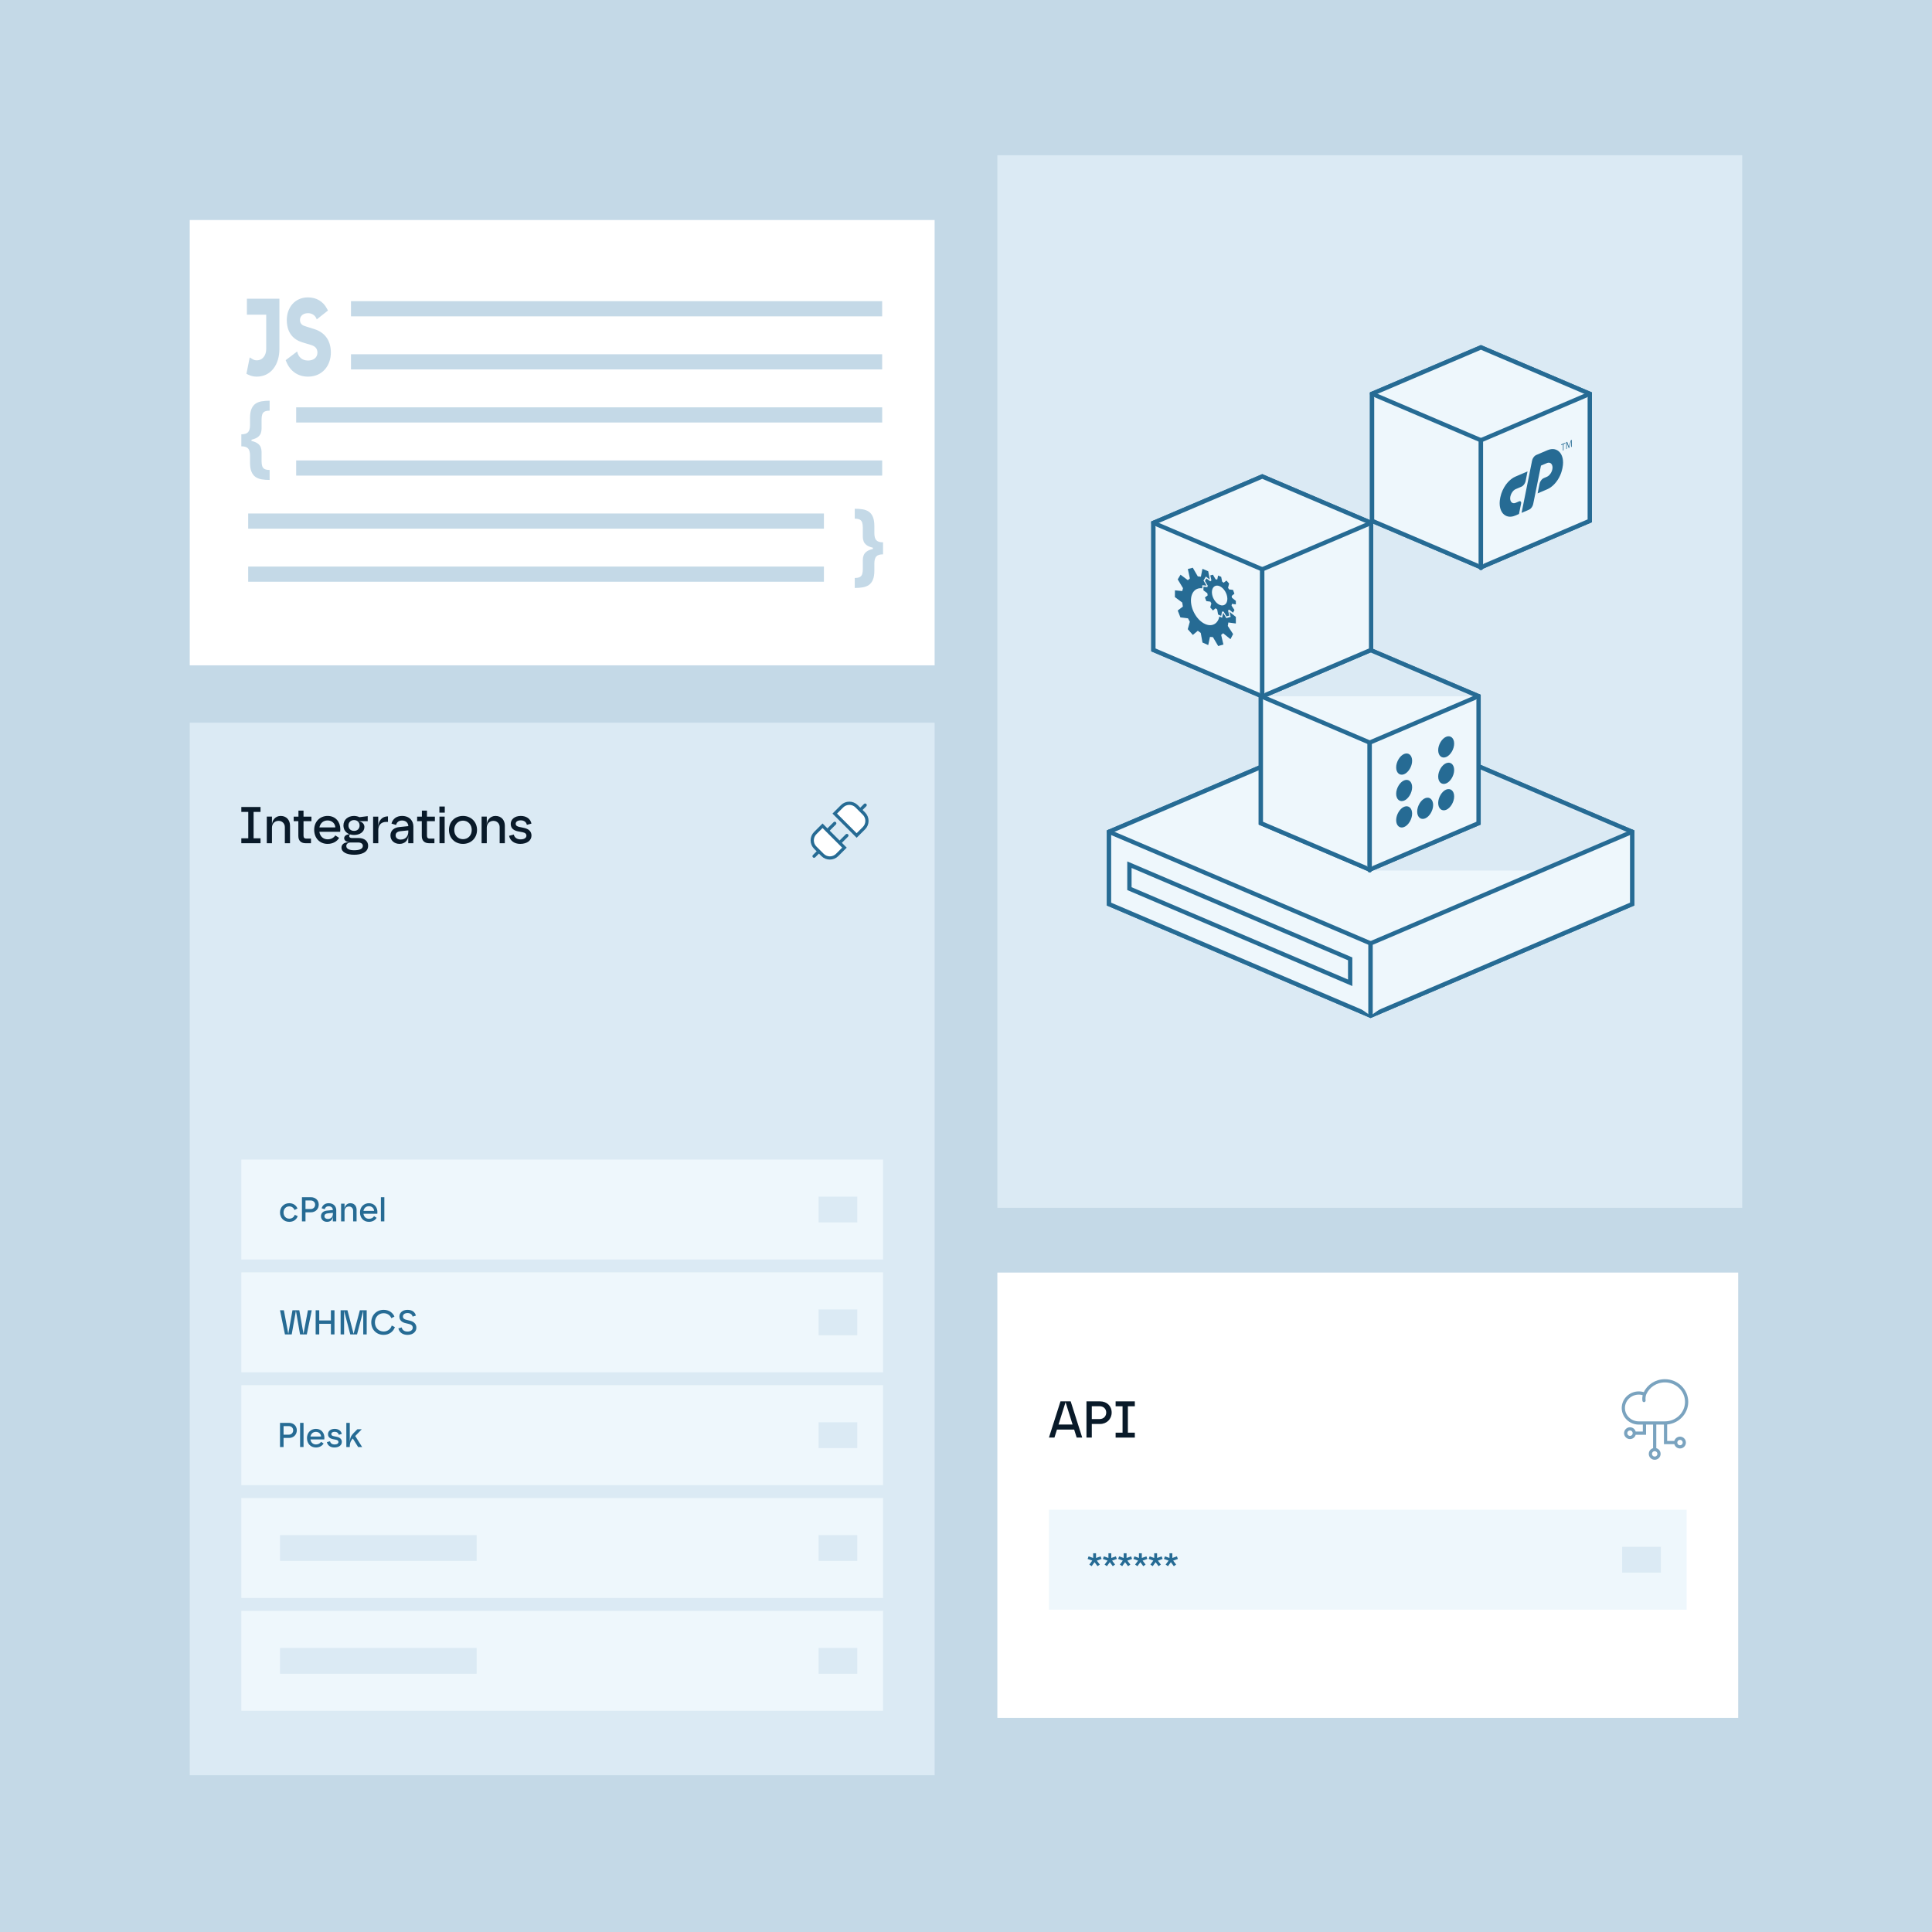 <svg width="448" height="448" viewBox="0 0 448 448" fill="none" xmlns="http://www.w3.org/2000/svg">
<rect width="448" height="448" fill="#C4D9E7"/>
<rect width="172.726" height="103.26" transform="translate(44 51.02)" fill="white"/>
<path fill-rule="evenodd" clip-rule="evenodd" d="M58.559 83.281C58.855 83.464 59.181 83.556 59.516 83.556C60.954 83.556 61.731 82.339 61.731 80.937V72.972H57.252V69.263H64.789V80.937C64.789 82.701 64.317 84.295 63.423 85.454C62.536 86.602 61.227 87.336 59.516 87.336C58.827 87.336 58.2 87.182 57.641 86.915L57.145 86.679L57.904 82.878L58.559 83.281ZM68.907 81.505C69.199 82.863 70.1 83.603 71.428 83.603C72.754 83.603 73.607 82.869 73.607 81.774C73.607 80.747 72.985 80.251 72.117 79.994L70.21 79.414C68.264 78.85 66.504 77.413 66.504 74.197C66.504 71.366 68.327 68.961 71.428 68.961C73.41 68.961 74.934 69.935 75.785 71.52L76.047 72.007L73.451 74.062C73.154 73.194 72.43 72.623 71.428 72.623C70.208 72.623 69.561 73.331 69.561 74.197C69.561 75.174 70.227 75.497 70.94 75.698L72.855 76.304C75.101 76.996 76.72 78.716 76.72 81.774C76.72 84.683 74.833 87.336 71.428 87.336C69.122 87.336 67.342 86.111 66.439 83.983L66.242 83.517L68.907 81.505Z" fill="#C4D9E7"/>
<rect x="81.387" y="69.84" width="123.172" height="3.517" fill="#C4D9E7"/>
<rect x="81.387" y="82.148" width="123.172" height="3.517" fill="#C4D9E7"/>
<rect x="68.676" y="94.457" width="135.887" height="3.517" fill="#C4D9E7"/>
<rect x="68.676" y="106.766" width="135.887" height="3.517" fill="#C4D9E7"/>
<rect x="57.547" y="119.07" width="133.503" height="3.517" fill="#C4D9E7"/>
<rect x="57.547" y="131.379" width="133.503" height="3.517" fill="#C4D9E7"/>
<path d="M62.523 95.227C62.007 95.227 61.613 95.302 61.342 95.452C61.075 95.597 60.894 95.825 60.798 96.135C60.702 96.44 60.653 96.827 60.653 97.296V99.416C60.653 99.784 60.592 100.135 60.47 100.469C60.347 100.798 60.119 101.09 59.787 101.347C59.455 101.598 58.979 101.799 58.362 101.949C58.347 101.953 58.332 101.956 58.316 101.959V102.251C58.332 102.255 58.347 102.258 58.362 102.262C58.979 102.407 59.455 102.608 59.787 102.864C60.12 103.116 60.347 103.409 60.47 103.743C60.592 104.072 60.653 104.423 60.653 104.796V106.915C60.653 107.38 60.702 107.764 60.798 108.069C60.894 108.379 61.075 108.607 61.342 108.752C61.613 108.902 62.007 108.978 62.523 108.978V111.293C61.863 111.293 61.255 111.247 60.699 111.155C60.144 111.063 59.662 110.879 59.255 110.604C58.853 110.328 58.538 109.919 58.31 109.377C58.087 108.84 57.976 108.123 57.976 107.228V105.616C57.976 104.871 57.829 104.331 57.536 103.997C57.243 103.663 56.718 103.496 55.961 103.496V100.708C56.718 100.708 57.243 100.541 57.536 100.207C57.829 99.873 57.976 99.333 57.976 98.588V96.983C57.976 96.088 58.087 95.372 58.31 94.835C58.538 94.293 58.853 93.884 59.255 93.608C59.662 93.332 60.144 93.149 60.699 93.057C61.255 92.965 61.863 92.918 62.523 92.918V95.227Z" fill="#C4D9E7"/>
<path d="M198.203 120.273C198.719 120.273 199.114 120.349 199.385 120.499C199.652 120.644 199.832 120.872 199.929 121.182C200.025 121.486 200.073 121.873 200.073 122.343V124.463C200.073 124.831 200.134 125.182 200.257 125.516C200.379 125.845 200.607 126.137 200.939 126.394C201.272 126.645 201.747 126.846 202.364 126.996C202.379 127 202.395 127.002 202.41 127.006V127.298C202.395 127.301 202.379 127.305 202.364 127.309C201.747 127.454 201.272 127.655 200.939 127.911C200.607 128.163 200.379 128.456 200.257 128.79C200.134 129.119 200.073 129.47 200.073 129.843V131.962C200.073 132.426 200.025 132.811 199.929 133.116C199.832 133.426 199.651 133.654 199.385 133.799C199.114 133.949 198.719 134.024 198.203 134.024V136.34C198.864 136.34 199.472 136.294 200.027 136.202C200.583 136.11 201.065 135.926 201.472 135.65C201.874 135.375 202.189 134.966 202.416 134.424C202.639 133.887 202.751 133.17 202.751 132.274V130.663C202.751 129.918 202.897 129.378 203.19 129.044C203.484 128.71 204.009 128.543 204.766 128.543V125.755C204.009 125.755 203.484 125.588 203.19 125.254C202.897 124.92 202.751 124.38 202.751 123.635V122.031C202.751 121.136 202.639 120.419 202.416 119.882C202.189 119.34 201.874 118.931 201.472 118.655C201.065 118.379 200.583 118.195 200.027 118.104C199.472 118.012 198.864 117.965 198.203 117.965V120.273Z" fill="#C4D9E7"/>
<rect width="172.726" height="244.069" transform="translate(44 167.582)" fill="#DBEAF4"/>
<path d="M120.627 195.683C119.211 195.683 118.275 194.915 118.047 193.811L119.139 193.523C119.307 194.267 119.943 194.639 120.699 194.639C121.611 194.639 122.067 194.255 122.067 193.787C122.067 193.367 121.791 193.103 121.191 192.983L120.135 192.779C119.247 192.611 118.431 192.155 118.431 191.051C118.431 190.019 119.307 189.203 120.771 189.203C122.043 189.203 123.027 189.887 123.231 190.979L122.163 191.267C122.067 190.643 121.515 190.223 120.759 190.223C119.979 190.223 119.583 190.583 119.583 191.015C119.583 191.423 119.883 191.651 120.459 191.759L121.491 191.975C122.547 192.191 123.243 192.755 123.243 193.751C123.243 194.891 122.235 195.683 120.627 195.683Z" fill="#091A29"/>
<path d="M111.676 195.527V189.359H112.876V191.327C112.876 190.211 113.656 189.203 114.904 189.203C116.332 189.203 117.064 190.271 117.064 191.447V195.527H115.864V191.795C115.864 190.943 115.228 190.343 114.424 190.343C113.5 190.343 112.876 191.015 112.876 191.927V195.527H111.676Z" fill="#091A29"/>
<path d="M107.361 195.683C105.477 195.683 104.109 194.339 104.109 192.443C104.109 190.559 105.477 189.203 107.361 189.203C109.209 189.203 110.613 190.559 110.613 192.443C110.613 194.339 109.209 195.683 107.361 195.683ZM105.333 192.443C105.333 193.727 106.197 194.591 107.361 194.591C108.525 194.591 109.389 193.727 109.389 192.443C109.389 191.207 108.525 190.295 107.361 190.295C106.197 190.295 105.333 191.207 105.333 192.443Z" fill="#091A29"/>
<path d="M101.911 195.528V189.36H103.111V195.528H101.911ZM101.887 188.436V187.02H103.135V188.436H101.887Z" fill="#091A29"/>
<path d="M99.487 195.529C98.527 195.529 97.807 195.025 97.807 193.861V190.417H96.727V189.361H97.831V187.969H99.007V189.361H100.843V190.417H99.007V193.801C99.007 194.281 99.259 194.461 99.631 194.461H100.735V195.529H99.487Z" fill="#091A29"/>
<path d="M92.651 195.683C91.415 195.683 90.539 194.879 90.539 193.727C90.539 192.575 91.391 191.903 92.579 191.783L94.679 191.567C94.667 190.835 94.139 190.259 93.215 190.259C92.363 190.259 91.955 190.799 91.847 191.291L90.779 190.979C91.055 189.899 91.943 189.203 93.215 189.203C95.015 189.203 95.855 190.403 95.855 191.639V195.527H94.667V193.631C94.667 194.939 93.827 195.683 92.651 195.683ZM91.739 193.727C91.739 194.315 92.243 194.687 92.903 194.687C94.175 194.687 94.679 193.763 94.679 192.887V192.551L92.843 192.743C92.111 192.827 91.739 193.163 91.739 193.727Z" fill="#091A29"/>
<path d="M86.519 195.529V189.361H87.707V191.809C87.731 190.237 88.62 189.301 89.963 189.301V190.585H89.555C88.308 190.585 87.719 191.437 87.719 192.433V195.529H86.519Z" fill="#091A29"/>
<path d="M82.136 198.203C80.384 198.203 79.184 197.591 79.184 196.547C79.184 195.887 79.7 195.299 80.888 195.299H81.08C80.216 195.215 79.808 194.855 79.808 194.363C79.808 193.907 80.216 193.487 81.08 193.451C80.18 193.139 79.64 192.383 79.64 191.411C79.64 190.079 80.684 189.203 82.1 189.203C82.64 189.203 83.12 189.371 83.348 189.491L85.268 189.251V190.415H83C84.128 190.487 84.5 191.207 84.5 191.759C84.5 192.935 83.384 193.619 82.1 193.619C81.764 193.619 81.452 193.571 81.176 193.487C81.056 193.583 80.972 193.739 80.972 193.883C80.972 194.195 81.284 194.327 81.608 194.327H83.18C84.488 194.327 85.364 195.035 85.364 196.115C85.364 197.771 83.576 198.203 82.136 198.203ZM80.3 196.175C80.3 196.931 81.188 197.159 82.136 197.159C83.228 197.159 84.14 196.907 84.14 196.151C84.14 195.695 83.768 195.359 83.024 195.359H81.308C80.696 195.359 80.3 195.707 80.3 196.175ZM80.804 191.411C80.804 192.155 81.32 192.671 82.1 192.671C82.88 192.671 83.384 192.155 83.384 191.411C83.384 190.703 82.88 190.163 82.1 190.163C81.32 190.163 80.804 190.703 80.804 191.411Z" fill="#091A29"/>
<path d="M75.963 195.683C74.139 195.683 72.856 194.351 72.856 192.407C72.856 190.487 74.224 189.203 75.975 189.203C77.847 189.203 78.915 190.631 78.915 192.263C78.915 192.503 78.903 192.731 78.879 192.875H74.055C74.212 193.955 74.956 194.627 75.987 194.627C76.755 194.627 77.403 194.279 77.751 193.715L78.639 194.291C78.159 195.107 77.212 195.683 75.963 195.683ZM74.067 191.867H77.751C77.74 190.991 76.996 190.247 75.963 190.247C74.919 190.247 74.248 190.931 74.067 191.867Z" fill="#091A29"/>
<path d="M70.862 195.529C69.902 195.529 69.182 195.025 69.182 193.861V190.417H68.102V189.361H69.206V187.969H70.382V189.361H72.218V190.417H70.382V193.801C70.382 194.281 70.634 194.461 71.006 194.461H72.11V195.529H70.862Z" fill="#091A29"/>
<path d="M61.863 195.527V189.359H63.063V191.327C63.063 190.211 63.843 189.203 65.091 189.203C66.519 189.203 67.251 190.271 67.251 191.447V195.527H66.051V191.795C66.051 190.943 65.415 190.343 64.611 190.343C63.687 190.343 63.063 191.015 63.063 191.927V195.527H61.863Z" fill="#091A29"/>
<path d="M55.961 195.529V194.389H57.569V188.269H55.961V187.129H60.413V188.269H58.805V194.389H60.413V195.529H55.961Z" fill="#091A29"/>
<path d="M193.562 190.918L191.024 193.457" stroke="#266B94" stroke-width="0.747" stroke-miterlimit="10" stroke-linecap="round"/>
<path d="M191.305 195.996L188.766 198.535" stroke="#266B94" stroke-width="0.747" stroke-miterlimit="10" stroke-linecap="round"/>
<path d="M200.613 186.688L198.075 189.226" stroke="#266B94" stroke-width="0.747" stroke-miterlimit="10" stroke-linecap="round"/>
<path d="M196.379 193.738L193.84 196.277" stroke="#266B94" stroke-width="0.747" stroke-miterlimit="10" stroke-linecap="round"/>
<path d="M190.737 191.481L195.815 196.558L194.122 198.251C193.188 199.185 191.672 199.185 190.737 198.25L189.045 196.558C188.11 195.623 188.11 194.108 189.045 193.173L190.737 191.481Z" fill="white" stroke="#266B94" stroke-width="0.747" stroke-miterlimit="10" stroke-linecap="round"/>
<path d="M193.563 188.659L198.64 193.737L200.333 192.044C201.267 191.11 201.267 189.594 200.333 188.659L198.64 186.967C197.705 186.032 196.19 186.032 195.255 186.967L193.563 188.659Z" fill="white" stroke="#266B94" stroke-width="0.747" stroke-miterlimit="10" stroke-linecap="round"/>
<rect width="148.806" height="23.172" transform="translate(55.961 268.883)" fill="#EEF7FC"/>
<path d="M88.324 283.217V277.617H89.124V283.217H88.324Z" fill="#266B94"/>
<path d="M85.549 283.324C84.333 283.324 83.477 282.436 83.477 281.14C83.477 279.86 84.389 279.004 85.557 279.004C86.805 279.004 87.517 279.956 87.517 281.044C87.517 281.204 87.509 281.356 87.493 281.452H84.277C84.381 282.172 84.877 282.62 85.565 282.62C86.077 282.62 86.509 282.388 86.741 282.012L87.333 282.396C87.013 282.94 86.381 283.324 85.549 283.324ZM84.285 280.78H86.741C86.733 280.196 86.237 279.7 85.549 279.7C84.853 279.7 84.405 280.156 84.285 280.78Z" fill="#266B94"/>
<path d="M79.094 283.22V279.108H79.894V280.42C79.894 279.676 80.414 279.004 81.246 279.004C82.198 279.004 82.686 279.716 82.686 280.5V283.22H81.886V280.732C81.886 280.164 81.462 279.764 80.926 279.764C80.31 279.764 79.894 280.212 79.894 280.82V283.22H79.094Z" fill="#266B94"/>
<path d="M75.838 283.324C75.014 283.324 74.43 282.788 74.43 282.02C74.43 281.252 74.998 280.804 75.79 280.724L77.19 280.58C77.182 280.092 76.83 279.708 76.214 279.708C75.646 279.708 75.374 280.068 75.302 280.396L74.59 280.188C74.774 279.468 75.366 279.004 76.214 279.004C77.414 279.004 77.974 279.804 77.974 280.628V283.22H77.182V281.956C77.182 282.828 76.622 283.324 75.838 283.324ZM75.23 282.02C75.23 282.412 75.566 282.66 76.006 282.66C76.854 282.66 77.19 282.044 77.19 281.46V281.236L75.966 281.364C75.478 281.42 75.23 281.644 75.23 282.02Z" fill="#266B94"/>
<path d="M70.016 283.217V277.617H72.112C73.16 277.617 73.912 278.329 73.912 279.345C73.912 280.353 73.144 281.113 72.112 281.113H70.84V283.217H70.016ZM70.84 280.353H72.048C72.648 280.353 73.072 279.929 73.072 279.345C73.072 278.777 72.648 278.369 72.048 278.369H70.84V280.353Z" fill="#266B94"/>
<path d="M67.074 283.324C65.826 283.324 64.93 282.404 64.93 281.164C64.93 279.924 65.842 279.004 67.074 279.004C67.922 279.004 68.65 279.42 68.978 280.228L68.29 280.588C68.146 280.14 67.69 279.74 67.074 279.74C66.306 279.74 65.746 280.332 65.746 281.164C65.746 282.028 66.33 282.588 67.074 282.588C67.634 282.588 68.146 282.292 68.354 281.692L69.034 282.012C68.714 282.908 67.946 283.324 67.074 283.324Z" fill="#266B94"/>
<rect width="8.97" height="5.98" transform="translate(189.816 277.48)" fill="#DBEAF4"/>
<rect width="148.806" height="23.172" transform="translate(55.961 295.043)" fill="#EEF7FC"/>
<path d="M94.503 309.535C93.407 309.535 92.607 308.991 92.375 308.039L93.143 307.807C93.287 308.415 93.767 308.767 94.503 308.767C95.263 308.767 95.711 308.375 95.711 307.879C95.711 307.399 95.375 307.135 94.863 307.015L94.031 306.815C93.295 306.647 92.615 306.231 92.615 305.271C92.615 304.423 93.327 303.727 94.503 303.727C95.535 303.727 96.255 304.247 96.431 305.071L95.679 305.295C95.567 304.823 95.143 304.471 94.503 304.471C93.775 304.471 93.431 304.863 93.431 305.271C93.431 305.743 93.799 305.943 94.231 306.039L95.063 306.247C95.919 306.455 96.551 306.959 96.551 307.879C96.551 308.759 95.807 309.535 94.503 309.535Z" fill="#266B94"/>
<path d="M88.962 309.535C87.266 309.535 86.09 308.287 86.09 306.631C86.09 304.991 87.29 303.727 88.962 303.727C90.194 303.727 91.074 304.391 91.466 305.287L90.746 305.671C90.506 305.023 89.842 304.511 88.962 304.511C87.794 304.511 86.938 305.399 86.938 306.631C86.938 307.879 87.794 308.751 88.962 308.751C89.818 308.751 90.586 308.239 90.834 307.367L91.57 307.735C91.218 308.775 90.234 309.535 88.962 309.535Z" fill="#266B94"/>
<path d="M81.224 309.428L79.792 303.956V309.428H78.984V303.828H80.568L81.992 309.3L83.448 303.828H85.032V309.428H84.232V303.956L82.792 309.428H81.224Z" fill="#266B94"/>
<path d="M76.731 309.428V306.972H74.027V309.428H73.195V303.828H74.027V306.188H76.731V303.828H77.563V309.428H76.731Z" fill="#266B94"/>
<path d="M66.074 309.428L64.93 303.828H65.826L66.85 309.3L67.818 303.828H69.402L70.378 309.3L71.402 303.828H72.29L71.146 309.428H69.578L68.618 303.956L67.642 309.428H66.074Z" fill="#266B94"/>
<rect width="8.97" height="5.98" transform="translate(189.816 303.641)" fill="#DBEAF4"/>
<rect width="148.806" height="23.172" transform="translate(55.961 321.207)" fill="#EEF7FC"/>
<path d="M80.309 335.541V329.941H81.109V334.677C81.109 333.421 81.405 332.917 81.989 332.301L82.861 331.429H83.885L82.373 332.989L83.973 335.541H83.045L81.813 333.565C81.557 333.829 81.109 334.365 81.109 335.365V335.541H80.309Z" fill="#266B94"/>
<path d="M77.521 335.648C76.577 335.648 75.953 335.136 75.801 334.4L76.529 334.208C76.641 334.704 77.065 334.952 77.569 334.952C78.177 334.952 78.481 334.696 78.481 334.384C78.481 334.104 78.297 333.928 77.897 333.848L77.193 333.712C76.601 333.6 76.057 333.296 76.057 332.56C76.057 331.872 76.641 331.328 77.617 331.328C78.465 331.328 79.121 331.784 79.257 332.512L78.545 332.704C78.481 332.288 78.113 332.008 77.609 332.008C77.089 332.008 76.825 332.248 76.825 332.536C76.825 332.808 77.025 332.96 77.409 333.032L78.097 333.176C78.801 333.32 79.265 333.696 79.265 334.36C79.265 335.12 78.593 335.648 77.521 335.648Z" fill="#266B94"/>
<path d="M73.256 335.648C72.04 335.648 71.184 334.76 71.184 333.464C71.184 332.184 72.096 331.328 73.264 331.328C74.512 331.328 75.224 332.28 75.224 333.368C75.224 333.528 75.216 333.68 75.2 333.776H71.984C72.088 334.496 72.584 334.944 73.272 334.944C73.784 334.944 74.216 334.712 74.448 334.336L75.04 334.72C74.72 335.264 74.088 335.648 73.256 335.648ZM71.992 333.104H74.448C74.44 332.52 73.944 332.024 73.256 332.024C72.56 332.024 72.112 332.48 71.992 333.104Z" fill="#266B94"/>
<path d="M69.586 335.541V329.941H70.386V335.541H69.586Z" fill="#266B94"/>
<path d="M64.93 335.541V329.941H67.026C68.074 329.941 68.826 330.653 68.826 331.669C68.826 332.677 68.058 333.437 67.026 333.437H65.754V335.541H64.93ZM65.754 332.677H66.962C67.562 332.677 67.986 332.253 67.986 331.669C67.986 331.101 67.562 330.693 66.962 330.693H65.754V332.677Z" fill="#266B94"/>
<rect width="8.97" height="5.98" transform="translate(189.816 329.805)" fill="#DBEAF4"/>
<rect width="148.806" height="23.172" transform="translate(55.961 347.367)" fill="#EEF7FC"/>
<rect width="45.596" height="5.98" transform="translate(64.93 355.965)" fill="#DBEAF4"/>
<rect width="8.97" height="5.98" transform="translate(189.816 355.965)" fill="#DBEAF4"/>
<rect width="148.806" height="23.172" transform="translate(55.961 373.531)" fill="#EEF7FC"/>
<rect width="45.596" height="5.98" transform="translate(64.93 382.129)" fill="#DBEAF4"/>
<rect width="8.97" height="5.98" transform="translate(189.816 382.129)" fill="#DBEAF4"/>
<rect width="171.787" height="103.26" transform="translate(231.273 295.09)" fill="white"/>
<path d="M258.695 333.353V332.213H260.303V326.093H258.695V324.953H263.147V326.093H261.539V332.213H263.147V333.353H258.695Z" fill="#091A29"/>
<path d="M251.934 333.353V324.953H255.078C256.65 324.953 257.778 326.021 257.778 327.545C257.778 329.057 256.626 330.197 255.078 330.197H253.17V333.353H251.934ZM253.17 329.057H254.982C255.882 329.057 256.518 328.421 256.518 327.545C256.518 326.693 255.882 326.081 254.982 326.081H253.17V329.057Z" fill="#091A29"/>
<path d="M243.234 333.353L245.91 324.953H248.274L250.95 333.353H249.666L249.078 331.493H245.094L244.506 333.353H243.234ZM245.454 330.329H248.718L247.086 325.145L245.454 330.329Z" fill="#091A29"/>
<path d="M378.966 332.329C378.966 332.881 378.52 333.328 377.969 333.328C377.419 333.328 376.973 332.881 376.973 332.329C376.973 331.778 377.419 331.331 377.969 331.331C378.52 331.331 378.966 331.778 378.966 332.329Z" fill="white"/>
<path d="M381.321 328.336V332.329H378.966M378.966 332.329C378.966 332.881 378.52 333.328 377.969 333.328C377.419 333.328 376.973 332.881 376.973 332.329C376.973 331.778 377.419 331.331 377.969 331.331C378.52 331.331 378.966 331.778 378.966 332.329Z" stroke="#7AA3BF" stroke-width="0.747" stroke-miterlimit="10" stroke-linecap="round"/>
<path d="M388.569 334.506C388.569 335.057 389.016 335.504 389.566 335.504C390.116 335.504 390.562 335.057 390.562 334.506C390.562 333.954 390.116 333.507 389.566 333.507C389.016 333.507 388.569 333.954 388.569 334.506Z" fill="white"/>
<path d="M386.214 326.164V334.506H388.569M388.569 334.506C388.569 335.057 389.016 335.504 389.566 335.504C390.116 335.504 390.562 335.057 390.562 334.506C390.562 333.954 390.116 333.507 389.566 333.507C389.016 333.507 388.569 333.954 388.569 334.506Z" stroke="#7AA3BF" stroke-width="0.747" stroke-miterlimit="10" stroke-linecap="round"/>
<path d="M383.697 336.132C383.146 336.132 382.699 336.578 382.699 337.128C382.699 337.679 383.146 338.125 383.697 338.125C384.248 338.125 384.695 337.679 384.695 337.128C384.695 336.578 384.248 336.132 383.697 336.132Z" fill="white"/>
<path d="M383.694 328.883L383.694 336.13M383.697 336.132C383.146 336.132 382.699 336.578 382.699 337.128C382.699 337.679 383.146 338.125 383.697 338.125C384.248 338.125 384.695 337.679 384.695 337.128C384.695 336.578 384.248 336.132 383.697 336.132Z" stroke="#7AA3BF" stroke-width="0.747" stroke-miterlimit="10" stroke-linecap="round"/>
<path fill-rule="evenodd" clip-rule="evenodd" d="M381.216 324.761C381.111 323.881 381.367 323.273 381.367 323.273C381.388 323.221 381.41 323.17 381.433 323.119C382.212 321.392 383.991 320.184 386.058 320.184C388.842 320.184 391.102 322.375 391.102 325.076C391.102 327.776 388.842 329.967 386.058 329.967H380.01C378.032 329.967 376.426 328.41 376.426 326.491C376.426 324.573 378.032 323.015 380.01 323.015C380.469 323.015 380.908 323.099 381.311 323.251" fill="white"/>
<path d="M381.216 324.761C381.111 323.881 381.367 323.273 381.367 323.273C381.388 323.221 381.41 323.17 381.433 323.119C382.212 321.392 383.991 320.184 386.058 320.184C388.842 320.184 391.102 322.375 391.102 325.076C391.102 327.776 388.842 329.967 386.058 329.967H380.01C378.032 329.967 376.426 328.41 376.426 326.491C376.426 324.573 378.032 323.015 380.01 323.015C380.469 323.015 380.908 323.099 381.311 323.251" stroke="#7AA3BF" stroke-width="0.747" stroke-miterlimit="10" stroke-linecap="round"/>
<rect width="147.868" height="23.172" transform="translate(243.234 350.086)" fill="#EEF7FC"/>
<path d="M253.137 363.166L252.598 362.802L253.281 361.874L252.203 361.493L252.428 360.895L253.487 361.268V360.176H254.152V361.268L255.212 360.895L255.436 361.493L254.341 361.883L255.032 362.802L254.493 363.166L253.811 362.247L253.137 363.166Z" fill="#266B94"/>
<path d="M256.676 363.166L256.138 362.802L256.82 361.874L255.742 361.493L255.967 360.895L257.027 361.268V360.176H257.691V361.268L258.751 360.895L258.976 361.493L257.88 361.883L258.571 362.802L258.033 363.166L257.35 362.247L256.676 363.166Z" fill="#266B94"/>
<path d="M260.216 363.166L259.677 362.802L260.359 361.874L259.282 361.493L259.506 360.895L260.566 361.268V360.176H261.231V361.268L262.29 360.895L262.515 361.493L261.419 361.883L262.111 362.802L261.572 363.166L260.889 362.247L260.216 363.166Z" fill="#266B94"/>
<path d="M263.755 363.166L263.216 362.802L263.899 361.874L262.821 361.493L263.045 360.895L264.105 361.268V360.176H264.77V361.268L265.83 360.895L266.054 361.493L264.958 361.883L265.65 362.802L265.111 363.166L264.428 362.247L263.755 363.166Z" fill="#266B94"/>
<path d="M267.294 363.166L266.755 362.802L267.438 361.874L266.36 361.493L266.585 360.895L267.644 361.268V360.176H268.309V361.268L269.369 360.895L269.593 361.493L268.498 361.883L269.189 362.802L268.65 363.166L267.968 362.247L267.294 363.166Z" fill="#266B94"/>
<path d="M270.833 363.166L270.294 362.802L270.977 361.874L269.899 361.493L270.124 360.895L271.184 361.268V360.176H271.848V361.268L272.908 360.895L273.133 361.493L272.037 361.883L272.728 362.802L272.19 363.166L271.507 362.247L270.833 363.166Z" fill="#266B94"/>
<rect width="8.97" height="5.98" transform="translate(376.152 358.684)" fill="#DBEAF4"/>
<rect width="172.726" height="244.069" transform="translate(231.273 36)" fill="#DBEAF4"/>
<path fill-rule="evenodd" clip-rule="evenodd" d="M378.475 192.879V209.645L317.818 235.52L257.16 209.645V192.879V209.652V192.886L317.818 167.012L378.475 192.886V209.652" fill="#EEF7FC"/>
<path d="M378.475 192.879V209.645L317.818 235.52L257.16 209.645V192.879V209.652V192.886L317.818 167.012L378.475 192.886V209.652" stroke="#266B94" stroke-miterlimit="10" stroke-linecap="round"/>
<path fill-rule="evenodd" clip-rule="evenodd" d="M378.475 192.879V209.645L317.818 235.52L257.16 209.645V192.879V209.652V192.886L317.818 167.012L378.475 192.886V209.652" fill="#EEF7FC"/>
<mask id="mask0_15691_35393" style="mask-type:luminance" maskUnits="userSpaceOnUse" x="257" y="167" width="122" height="69">
<path d="M378.475 192.879V209.645L317.818 235.52L257.16 209.645V192.879V209.652V192.886L317.818 167.012L378.475 192.886V209.652" fill="white"/>
</mask>
<g mask="url(#mask0_15691_35393)">
<path fill-rule="evenodd" clip-rule="evenodd" d="M317.648 201.861H357.971L377.212 193.249L376.641 172.383L318.199 172.176L317.648 201.861Z" fill="#DBEAF4"/>
</g>
<path d="M378.475 192.879V209.645L317.818 235.52L257.16 209.645V192.879V209.652V192.886L317.818 167.012L378.475 192.886V209.652" stroke="#266B94" stroke-miterlimit="10" stroke-linecap="round"/>
<path fill-rule="evenodd" clip-rule="evenodd" d="M257.16 192.879L317.818 218.754V235.519" fill="#EEF7FC"/>
<path d="M257.16 192.879L317.818 218.754V235.519" stroke="#266B94" stroke-miterlimit="10" stroke-linecap="round"/>
<path fill-rule="evenodd" clip-rule="evenodd" d="M378.477 192.879L317.819 218.754V235.519" fill="#EEF7FC"/>
<path d="M378.477 192.879L317.819 218.754V235.519" stroke="#266B94" stroke-miterlimit="10" stroke-linecap="round"/>
<path fill-rule="evenodd" clip-rule="evenodd" d="M261.895 200.508L313.084 222.344V227.892L261.895 206.056V200.508Z" fill="#EEF7FC" stroke="#266B94" stroke-miterlimit="10" stroke-linecap="round"/>
<path fill-rule="evenodd" clip-rule="evenodd" d="M342.853 161.428V190.881L317.612 201.648L292.371 190.881V161.428V190.884V161.431L317.612 150.664L342.853 161.431V190.884" fill="#EEF7FC"/>
<path d="M342.853 161.428V190.881L317.612 201.648L292.371 190.881V161.428V190.884V161.431L317.612 150.664L342.853 161.431V190.884" stroke="#266B94" stroke-miterlimit="10" stroke-linecap="round"/>
<path fill-rule="evenodd" clip-rule="evenodd" d="M342.853 161.428V190.881L317.612 201.648L292.371 190.881V161.428V190.884V161.431L317.612 150.664L342.853 161.431V190.884" fill="#EEF7FC"/>
<mask id="mask1_15691_35393" style="mask-type:luminance" maskUnits="userSpaceOnUse" x="292" y="150" width="51" height="52">
<path d="M342.853 161.428V190.881L317.612 201.648L292.371 190.881V161.428V190.884V161.431L317.612 150.664L342.853 161.431V190.884" fill="white"/>
</mask>
<g mask="url(#mask1_15691_35393)">
<path fill-rule="evenodd" clip-rule="evenodd" d="M292.371 161.451H349.255L351.934 152.839L351.363 131.973L292.922 131.766L292.371 161.451Z" fill="#DBEAF4"/>
</g>
<path d="M342.853 161.428V190.881L317.612 201.648L292.371 190.881V161.428V190.884V161.431L317.612 150.664L342.853 161.431V190.884" stroke="#266B94" stroke-miterlimit="10" stroke-linecap="round"/>
<path fill-rule="evenodd" clip-rule="evenodd" d="M292.371 161.426L317.612 172.193V201.792" fill="#EEF7FC"/>
<path d="M292.371 161.426L317.612 172.193V201.792" stroke="#266B94" stroke-miterlimit="10" stroke-linecap="round"/>
<path fill-rule="evenodd" clip-rule="evenodd" d="M342.852 161.426L317.611 172.193V201.792" fill="#EEF7FC"/>
<path d="M342.852 161.426L317.611 172.193V201.792" stroke="#266B94" stroke-miterlimit="10" stroke-linecap="round"/>
<path fill-rule="evenodd" clip-rule="evenodd" d="M325.601 174.833C326.606 174.422 327.451 175.121 327.451 176.423C327.451 177.689 326.607 179.115 325.601 179.527C324.596 179.938 323.75 179.24 323.75 177.937C323.75 176.671 324.594 175.245 325.601 174.833ZM325.601 180.955C326.606 180.544 327.451 181.243 327.451 182.544C327.451 183.81 326.607 185.237 325.601 185.648C324.596 186.06 323.75 185.361 323.75 184.059C323.75 182.793 324.594 181.366 325.601 180.955ZM325.601 187.076C326.606 186.666 327.451 187.364 327.451 188.666C327.451 189.932 326.607 191.358 325.601 191.77C324.596 192.181 323.75 191.483 323.75 190.18C323.75 188.914 324.594 187.488 325.601 187.076ZM330.472 185.084C331.477 184.673 332.323 185.372 332.323 186.674C332.323 187.94 331.479 189.366 330.472 189.777C329.467 190.189 328.622 189.49 328.622 188.187C328.622 186.922 329.466 185.495 330.472 185.084ZM335.344 183.091C336.349 182.68 337.195 183.379 337.195 184.682C337.195 185.947 336.35 187.373 335.344 187.785C334.339 188.196 333.493 187.497 333.493 186.195C333.493 184.929 334.338 183.502 335.344 183.091ZM335.344 176.969C336.349 176.559 337.195 177.258 337.195 178.559C337.195 179.826 336.35 181.252 335.344 181.664C334.339 182.075 333.493 181.376 333.493 180.073C333.493 178.808 334.338 177.381 335.344 176.969ZM335.344 170.848C336.349 170.437 337.195 171.136 337.195 172.439C337.195 173.704 336.35 175.13 335.344 175.542C334.339 175.953 333.493 175.254 333.493 173.952C333.493 172.686 334.338 171.26 335.344 170.848Z" fill="#266B94"/>
<path fill-rule="evenodd" clip-rule="evenodd" d="M368.642 91.319V120.771L343.401 131.538L318.16 120.771V91.319V120.774V91.322L343.401 80.555L368.642 91.322V120.774" fill="#EEF7FC"/>
<path d="M368.642 91.319V120.771L343.401 131.538L318.16 120.771V91.319V120.774V91.322L343.401 80.555L368.642 91.322V120.774" stroke="#266B94" stroke-miterlimit="10" stroke-linecap="round"/>
<path fill-rule="evenodd" clip-rule="evenodd" d="M368.642 91.319V120.771L343.401 131.538L318.16 120.771V91.319V120.774V91.322L343.401 80.555L368.642 91.322V120.774" fill="#EEF7FC"/>
<path d="M368.642 91.319V120.771L343.401 131.538L318.16 120.771V91.319V120.774V91.322L343.401 80.555L368.642 91.322V120.774" stroke="#266B94" stroke-miterlimit="10" stroke-linecap="round"/>
<path fill-rule="evenodd" clip-rule="evenodd" d="M318.16 91.32L343.401 102.087V131.686" fill="#EEF7FC"/>
<path d="M318.16 91.32L343.401 102.087V131.686" stroke="#266B94" stroke-miterlimit="10" stroke-linecap="round"/>
<path fill-rule="evenodd" clip-rule="evenodd" d="M368.645 91.32L343.404 102.087V131.686" fill="#EEF7FC"/>
<path d="M368.645 91.32L343.404 102.087V131.686" stroke="#266B94" stroke-miterlimit="10" stroke-linecap="round"/>
<path fill-rule="evenodd" clip-rule="evenodd" d="M351.425 110.508L354.208 109.318L353.777 111.507C353.764 111.578 353.686 111.958 353.408 112.338C353.131 112.717 352.84 112.836 352.78 112.86L351.488 113.413C351.413 113.444 351.053 113.592 350.707 114.06C350.354 114.543 350.252 115.025 350.232 115.116C350.147 115.531 350.203 115.826 350.215 115.887C350.276 116.209 350.424 116.385 350.453 116.42C350.631 116.628 350.856 116.665 350.896 116.672C350.943 116.68 351.176 116.721 351.488 116.584L352.276 116.247C352.302 116.235 352.503 116.145 352.638 116.309C352.788 116.461 352.729 116.724 352.721 116.76L352.228 119.184L351.366 119.553C350.726 119.834 350.149 119.862 349.735 119.779C349.263 119.688 348.823 119.435 348.495 119.06C348.224 118.747 347.951 118.249 347.824 117.576C347.722 117.045 347.705 116.32 347.868 115.514L347.916 115.268C348.117 114.28 348.584 113.216 349.215 112.357C349.685 111.724 350.149 111.331 350.242 111.253C350.817 110.765 351.323 110.551 351.425 110.508ZM352.83 118.927L355.256 106.851C355.269 106.78 355.347 106.4 355.625 106.02C355.902 105.641 356.193 105.522 356.251 105.498L358.826 104.398C359.466 104.117 360.044 104.089 360.457 104.172C361.405 104.354 362.134 105.143 362.372 106.375C362.477 106.905 362.494 107.632 362.323 108.44L362.273 108.686C362.248 108.812 362.117 109.464 361.781 110.22C361.104 111.748 359.953 112.956 358.777 113.456L356.548 114.409L356.991 112.2C357.006 112.13 357.086 111.756 357.361 111.384C357.638 111.004 357.928 110.886 357.988 110.861L358.703 110.556C359.278 110.311 359.814 109.584 359.958 108.837C360.045 108.435 359.988 108.153 359.976 108.095C359.913 107.772 359.765 107.597 359.735 107.562C359.555 107.353 359.332 107.31 359.292 107.302C359.245 107.293 359.015 107.246 358.703 107.382L357.323 107.972L355.526 116.862C355.511 116.933 355.431 117.306 355.157 117.678C354.885 118.053 354.6 118.171 354.541 118.196L352.83 118.927ZM362.569 104.409L362.416 104.474V103.048L362.002 103.226V103.062L362.982 102.642V102.806L362.569 102.983V104.409ZM363.759 103.9L363.316 102.679L363.308 102.682L363.321 103.075V104.088L363.18 104.148V102.558L363.409 102.46L363.824 103.594L363.831 103.591L364.248 102.101L364.476 102.004V103.594L364.326 103.658V102.634L364.338 102.245L364.331 102.248L363.882 103.848L363.759 103.9Z" fill="#266B94"/>
<path fill-rule="evenodd" clip-rule="evenodd" d="M317.935 121.249V150.701L292.694 161.468L267.453 150.701V121.249V150.704V121.251L292.694 110.484L317.935 121.251V150.704" fill="#EEF7FC"/>
<path d="M317.935 121.249V150.701L292.694 161.468L267.453 150.701V121.249V150.704V121.251L292.694 110.484L317.935 121.251V150.704" stroke="#266B94" stroke-miterlimit="10" stroke-linecap="round"/>
<path fill-rule="evenodd" clip-rule="evenodd" d="M317.935 121.249V150.701L292.694 161.468L267.453 150.701V121.249V150.704V121.251L292.694 110.484L317.935 121.251V150.704" fill="#EEF7FC"/>
<path d="M317.935 121.249V150.701L292.694 161.468L267.453 150.701V121.249V150.704V121.251L292.694 110.484L317.935 121.251V150.704" stroke="#266B94" stroke-miterlimit="10" stroke-linecap="round"/>
<path fill-rule="evenodd" clip-rule="evenodd" d="M267.453 121.25L292.694 132.017V161.616" fill="#EEF7FC"/>
<path d="M267.453 121.25L292.694 132.017V161.616" stroke="#266B94" stroke-miterlimit="10" stroke-linecap="round"/>
<path fill-rule="evenodd" clip-rule="evenodd" d="M286.575 140.147L285.657 140.02L285.587 140.452L286.247 141.453L285.922 142.081L285.013 141.355L284.767 141.559L285.044 142.747L284.401 142.932L283.747 141.827L283.381 141.804L283.17 142.812L282.457 142.495L282.245 141.316L281.879 141.048L281.267 141.564L280.639 140.851L280.895 139.934L280.667 139.508L279.733 139.394L279.405 138.547L280.04 138.059L279.964 137.565L279.055 136.888L279.064 136.064L279.964 136.152L280.055 135.794L279.402 134.712L279.749 134.132L280.649 134.805L280.904 134.594L280.649 133.426L281.261 133.269L281.882 134.338L282.264 134.38L282.46 133.456L283.173 133.762L283.394 134.865L283.732 135.132L284.404 134.619L285.007 135.32L284.77 136.295L284.997 136.679L285.912 136.786L286.24 137.667L285.606 138.185L285.676 138.612L286.575 139.334V140.147ZM282.813 140.258C283.792 140.678 284.606 140.063 284.606 138.859C284.606 137.663 283.796 136.343 282.813 135.921C281.834 135.501 281.021 136.119 281.021 137.32C281.021 138.516 281.834 139.837 282.813 140.258ZM285.095 141.863L286.575 143.053V144.576L284.836 144.341L284.707 145.152L285.935 147.027L285.329 148.213L283.625 146.844L283.164 147.227L283.691 149.457L282.482 149.805L281.255 147.732L280.57 147.69L280.172 149.58L278.834 148.987L278.436 146.77L277.752 146.262L276.603 147.235L275.423 145.9L275.903 144.178L275.47 143.378L273.719 143.164L273.097 141.568L274.293 140.654L274.142 139.719L272.438 138.449L272.453 136.894L274.142 137.058L274.321 136.383L273.094 134.352L273.747 133.265L275.439 134.53L275.918 134.137L275.439 131.945L276.587 131.648L277.749 133.651L278.465 133.726L278.831 131.898L280.169 132.472L280.535 134.382L279.822 133.85L279.623 133.7L279.519 133.873L279.172 134.453L279.068 134.622L279.213 134.86L279.756 135.757L279.746 135.791L278.995 135.717L278.799 135.698L278.796 135.941L278.79 136.431C277.297 136.185 276.161 137.321 276.161 139.253C276.161 141.475 277.661 143.933 279.497 144.721C281.092 145.406 282.424 144.615 282.754 142.958L283.17 143.144L283.388 143.242L283.438 143.008L283.615 142.167L283.675 142.17L284.215 143.081L284.363 143.332L284.546 143.281L285.19 143.095L285.373 143.04L285.31 142.765L285.095 141.863Z" fill="#266B94"/>
<path fill-rule="evenodd" clip-rule="evenodd" d="M317.938 121.25L292.696 132.017V161.616" fill="#EEF7FC"/>
<path d="M317.938 121.25L292.696 132.017V161.616" stroke="#266B94" stroke-miterlimit="10" stroke-linecap="round"/>
</svg>
